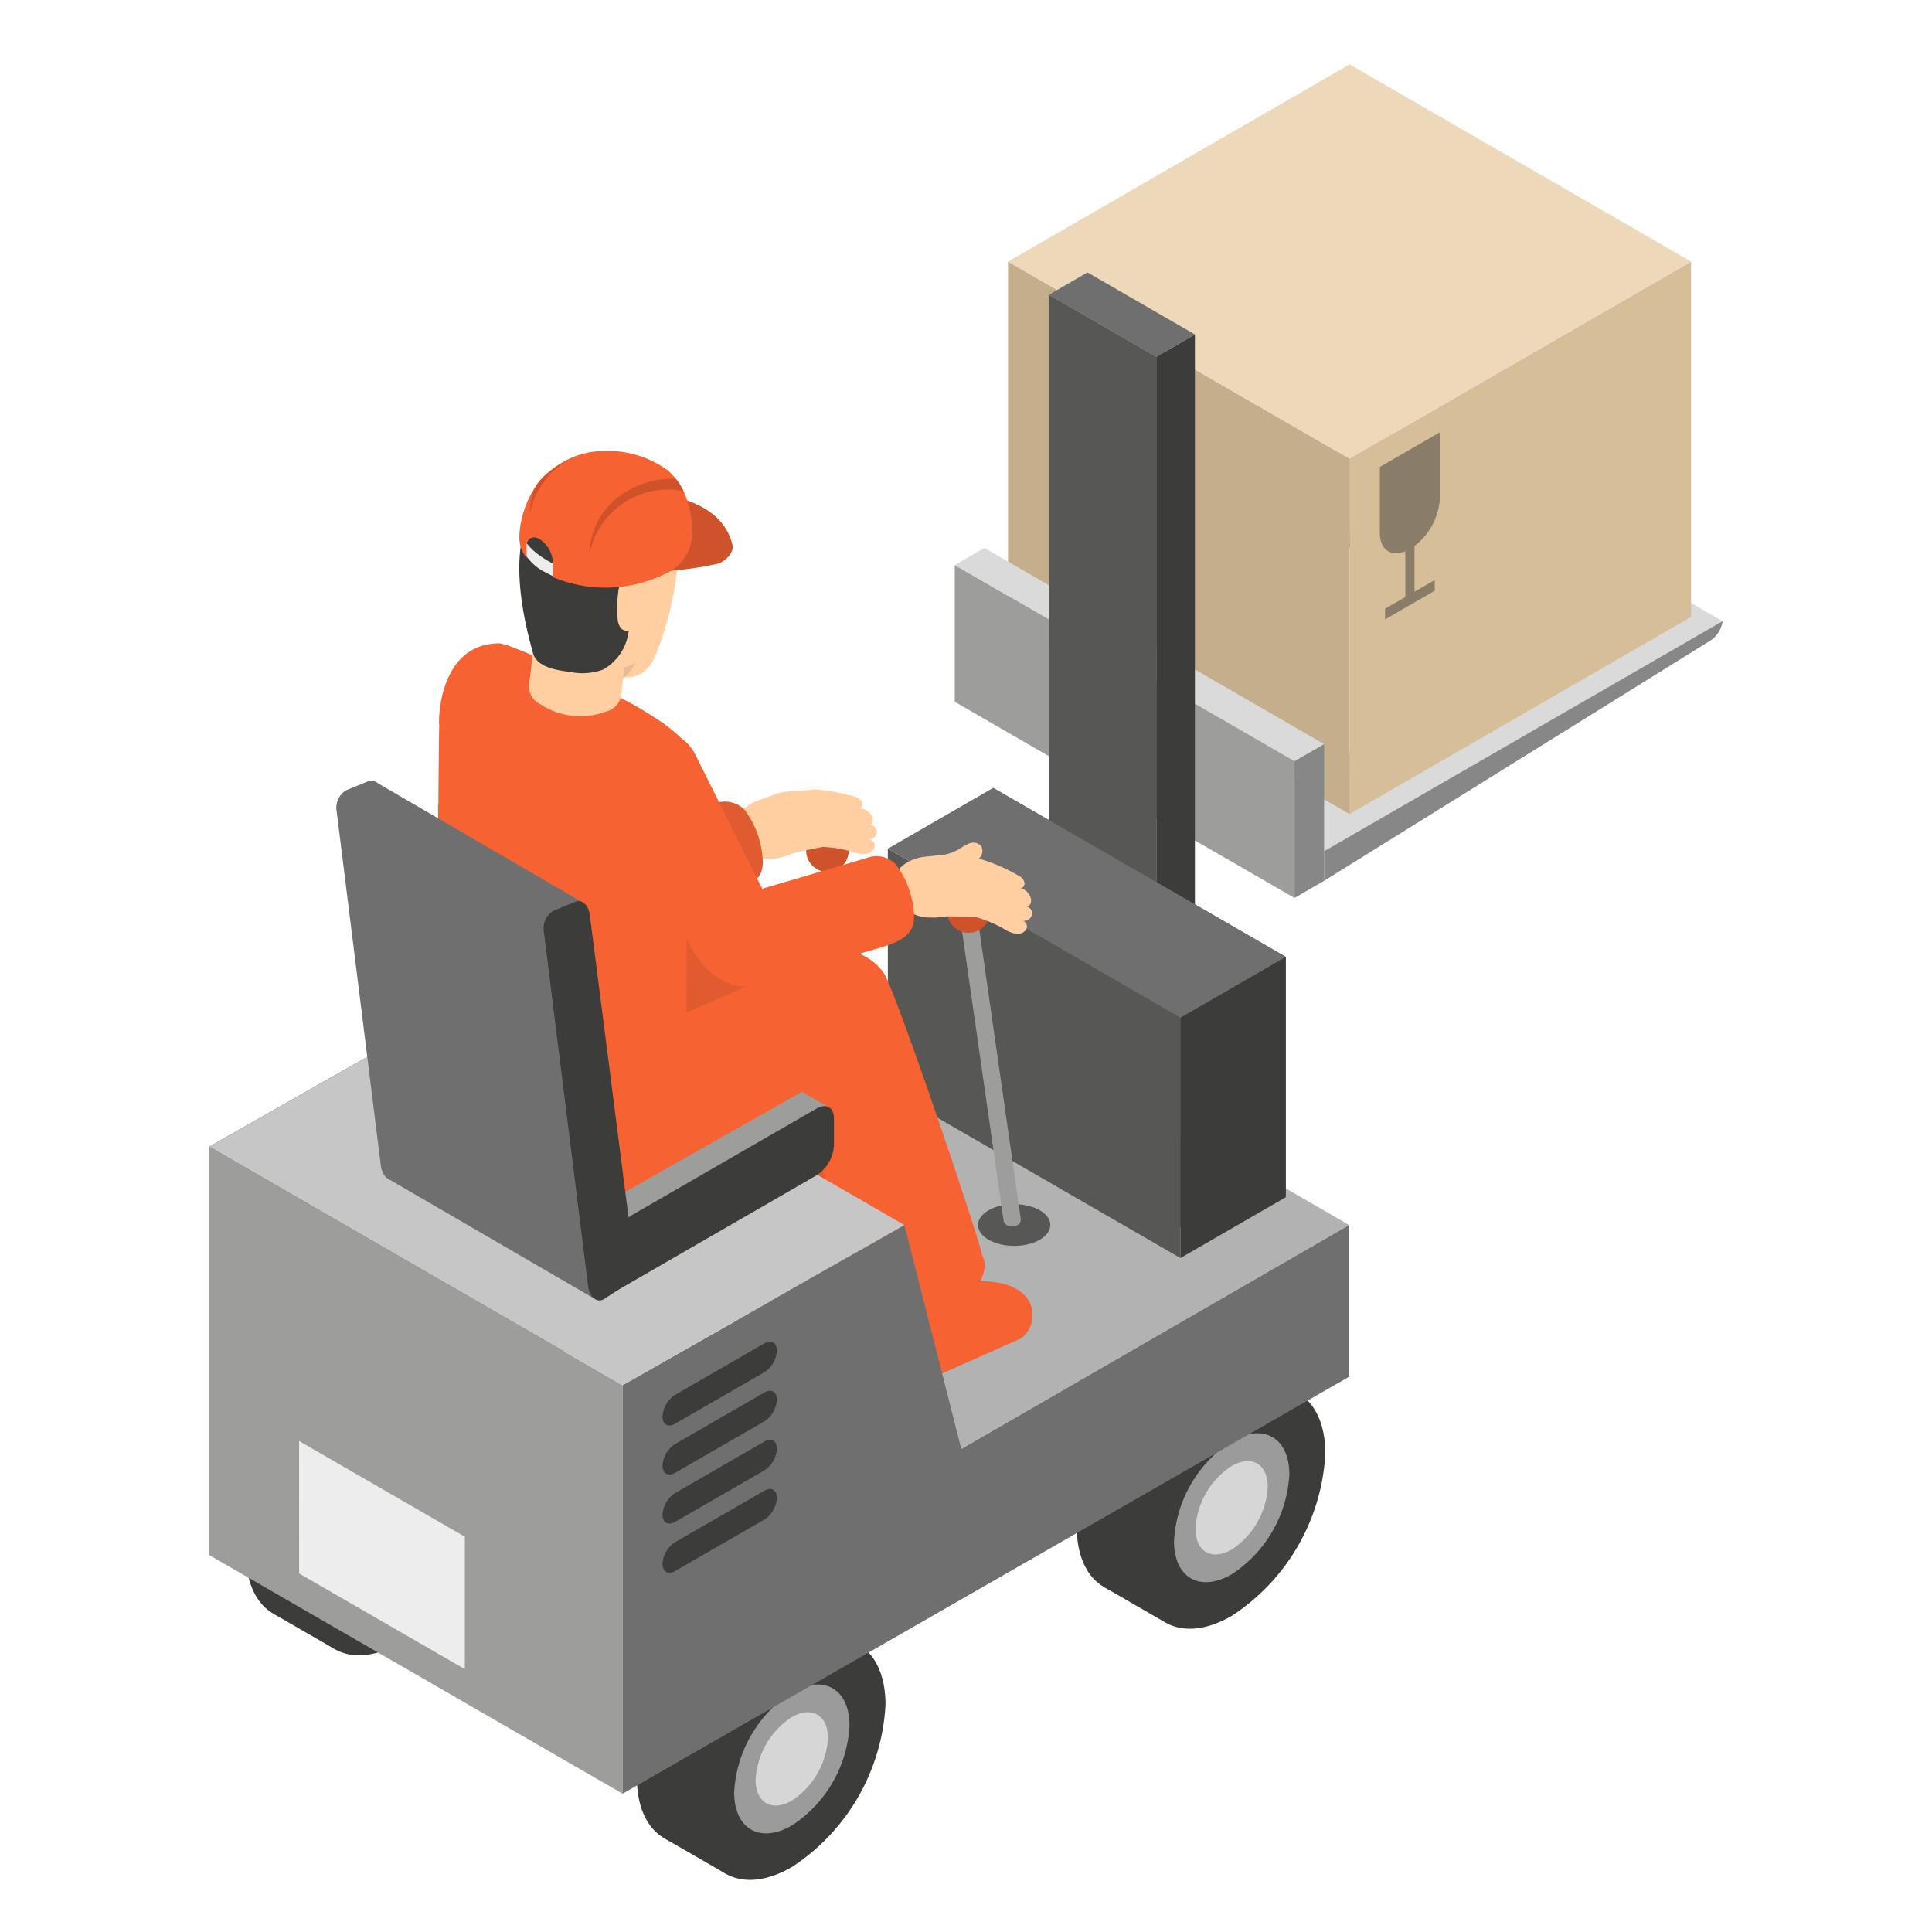 <?xml version="1.0" encoding="UTF-8"?> <svg xmlns="http://www.w3.org/2000/svg" xmlns:xlink="http://www.w3.org/1999/xlink" width="120" height="120" viewBox="0 0 120 120"><defs><filter id="Path_241586" x="11.051" y="2" width="98.99" height="117.762" filterUnits="userSpaceOnUse"><feOffset dx="1" dy="1"></feOffset><feGaussianBlur result="blur"></feGaussianBlur><feFlood flood-opacity="0.161"></feFlood><feComposite operator="in" in2="blur"></feComposite><feComposite in="SourceGraphic"></feComposite></filter></defs><g id="guide-icon-5" transform="translate(-2636 9677)"><g id="Group_86349" data-name="Group 86349" transform="translate(1795 -13156)"><g id="Group_85903" data-name="Group 85903" transform="translate(854.051 3483)"><g transform="matrix(1, 0, 0, 1, -13.05, -4)" filter="url(#Path_241586)"><g id="Path_241586-2" data-name="Path 241586" transform="translate(-62.29 -494.98)" fill="#fff" stroke-linejoin="round"><path d="M 108.923 612.742 C 108.184 612.742 107.506 612.567 106.907 612.221 L 103.102 610.023 C 102.194 609.5 101.543 608.603 101.201 607.432 L 101.008 607.543 L 100.509 607.255 L 85.631 598.665 C 85.276 598.737 84.928 598.773 84.594 598.773 C 84.434 598.773 84.278 598.765 84.125 598.749 L 84.125 599.136 L 82.625 598.272 L 78.82 596.074 C 77.972 595.582 77.34 594.756 76.977 593.669 L 74.839 592.435 L 74.339 592.146 L 74.339 591.569 L 74.339 566.2 L 74.339 565.619 L 74.845 565.331 L 84.077 560.083 L 82.261 545.531 C 82.13 544.48 82.629 543.476 83.448 543.143 L 84.595 542.674 L 84.499 541.706 L 86.191 542.692 L 88.574 544.079 C 88.599 541.385 88.614 540.43 88.626 540.076 C 88.612 539.952 88.612 539.809 88.617 539.63 C 88.623 539.43 88.642 539.11 88.698 538.717 C 88.793 538.051 89.014 537.07 89.523 536.179 C 90.36 534.715 91.692 533.942 93.376 533.942 C 93.549 533.942 93.729 533.979 94.054 534.084 C 93.657 532.254 93.519 530.63 93.643 529.238 L 93.55 529.238 L 93.596 528.194 C 93.651 526.959 94.097 525.621 94.789 524.615 L 94.841 524.539 L 94.846 524.534 C 95.089 524.187 95.373 523.877 95.691 523.611 L 95.695 523.608 L 95.699 523.605 C 96.194 523.201 96.694 522.879 97.227 522.622 C 97.327 522.568 97.434 522.511 97.547 522.458 L 97.562 522.451 L 97.578 522.444 C 97.6 522.435 97.627 522.423 97.66 522.411 C 98.288 522.156 98.954 522.021 99.695 521.997 L 99.699 521.997 L 99.702 521.997 C 99.767 521.995 99.833 521.995 99.899 521.995 C 101.33 521.995 103.289 522.38 104.496 523.461 C 104.694 523.638 104.886 523.839 105.082 524.075 L 105.093 524.088 L 105.103 524.102 C 105.339 524.407 105.537 524.722 105.69 525.039 C 105.734 525.127 105.769 525.215 105.797 525.299 C 107.83 526.159 108.557 527.537 108.804 528.579 C 109.044 529.609 108.289 530.475 107.433 530.878 C 107.276 530.953 106.966 531.1 105.267 531.297 C 105.023 533.014 104.621 534.525 104.047 535.897 C 104.031 535.935 104.015 535.972 103.999 536.009 L 103.999 536.016 L 103.904 536.22 C 103.693 536.667 103.335 537.307 102.65 537.697 C 102.508 537.777 102.356 537.844 102.195 537.898 C 103.024 538.368 103.718 538.804 104.262 539.198 C 104.73 539.537 105.106 539.863 105.384 540.17 C 105.852 540.539 106.192 540.944 106.422 541.408 L 107.594 543.758 L 107.617 543.804 C 107.932 543.827 108.232 543.903 108.511 544.03 C 108.651 543.949 108.8 543.874 108.957 543.805 L 108.998 543.787 L 109.04 543.772 C 109.043 543.771 109.318 543.678 109.946 543.45 C 110.167 543.369 110.419 543.277 110.696 543.215 C 111.053 543.137 112.505 543.046 112.942 543.02 C 112.992 543.017 113.047 543.015 113.102 543.015 C 113.645 543.015 114.288 543.17 115.455 543.452 L 115.715 543.514 C 116.192 543.626 116.594 543.952 116.792 544.387 C 116.822 544.454 116.846 544.522 116.864 544.591 C 117.13 544.798 117.342 545.076 117.461 545.397 L 117.463 545.402 L 117.465 545.408 C 117.516 545.549 117.544 545.697 117.551 545.845 C 117.66 546.005 117.736 546.184 117.774 546.371 L 123.525 543.051 L 124.025 542.762 L 124.525 543.051 L 126.483 544.182 L 126.483 542.518 L 121.142 539.435 L 120.641 539.146 L 120.641 538.569 L 120.641 530.073 L 120.641 529.496 L 121.142 529.207 L 122.981 528.147 L 123.481 527.859 L 123.95 528.13 L 123.95 511.227 L 123.95 510.65 L 124.45 510.361 L 145.664 498.114 L 146.164 497.825 L 146.664 498.114 L 167.875 510.361 L 168.375 510.65 L 168.375 511.227 L 168.375 531.857 L 169.828 532.696 L 170.328 532.984 L 170.328 533.562 C 170.328 534.323 169.798 535.184 169.039 535.656 L 145.11 550.538 L 145.096 550.546 L 145.082 550.554 L 143.243 551.616 L 142.743 551.905 L 142.243 551.617 L 137.561 548.914 L 137.561 550.577 L 142.699 553.544 L 143.198 553.833 L 143.198 554.41 L 143.198 568.216 L 146.637 570.203 L 147.137 570.492 L 147.137 571.069 L 147.137 580.49 L 147.137 581.069 L 146.635 581.357 L 144.995 582.299 C 145.431 583.118 145.657 584.122 145.657 585.265 C 145.659 587.231 145.008 589.445 143.824 591.498 C 142.64 593.552 141.049 595.226 139.345 596.21 C 138.279 596.829 137.235 597.143 136.244 597.143 C 136.068 597.143 135.895 597.133 135.726 597.113 L 135.726 597.487 L 134.226 596.622 L 130.42 594.425 L 127.188 592.559 L 128.785 592.559 C 128.672 592.311 128.576 592.046 128.498 591.766 L 117.712 597.957 C 118.123 598.764 118.338 599.748 118.34 600.862 C 118.341 602.83 117.69 605.044 116.506 607.097 C 115.322 609.151 113.731 610.825 112.027 611.809 C 110.96 612.428 109.915 612.742 108.923 612.742 Z" stroke="none"></path><path d="M 108.923 611.742 C 109.707 611.742 110.591 611.485 111.527 610.943 C 114.742 609.086 117.342 604.572 117.34 600.864 C 117.338 599.428 116.94 598.336 116.275 597.628 L 129.252 590.18 C 129.342 591.818 129.947 592.996 130.922 593.559 L 130.92 593.559 L 134.726 595.756 L 134.726 595.754 C 135.78 596.364 137.238 596.276 138.845 595.345 C 142.06 593.487 144.661 588.973 144.657 585.265 C 144.657 583.793 144.235 582.688 143.538 581.982 L 146.137 580.49 L 146.137 571.069 L 142.198 568.794 L 142.198 554.41 L 136.561 551.154 L 136.561 547.183 L 142.743 550.75 L 142.743 548.628 L 142.743 550.75 L 144.582 549.688 L 168.511 534.807 C 168.97 534.522 169.328 533.974 169.328 533.562 L 167.375 532.434 L 167.375 511.227 L 146.164 498.98 L 124.95 511.227 L 124.95 529.861 L 123.48 529.013 L 121.641 530.073 L 121.641 538.569 L 127.483 541.941 L 127.483 545.915 L 124.025 543.917 L 117.484 547.692 L 117.484 548.329 C 117.115 548.155 116.673 548.104 116.123 548.286 L 114.689 548.708 C 114.903 548.477 115.022 548.182 115.032 547.853 C 115.193 547.892 115.352 547.933 115.541 547.968 C 115.756 548.006 115.976 548.043 116.188 547.998 C 116.402 547.953 116.608 547.809 116.661 547.599 C 116.715 547.388 116.559 547.134 116.344 547.134 C 116.342 547.134 116.34 547.134 116.339 547.134 C 116.579 547.103 116.793 546.895 116.801 546.655 C 116.807 546.421 116.591 546.202 116.364 546.221 C 116.355 546.223 116.346 546.224 116.337 546.224 C 116.346 546.223 116.355 546.222 116.364 546.221 C 116.539 546.186 116.588 545.924 116.524 545.745 C 116.401 545.415 116.054 545.181 115.702 545.194 C 115.697 545.195 115.693 545.195 115.688 545.195 C 115.693 545.195 115.697 545.194 115.702 545.194 C 115.866 545.181 115.951 544.956 115.882 544.801 C 115.811 544.644 115.652 544.526 115.484 544.487 C 114.145 544.165 113.46 543.99 113.001 544.018 C 112.726 544.035 111.181 544.133 110.911 544.192 C 110.699 544.239 110.494 544.314 110.288 544.39 C 109.637 544.626 109.36 544.72 109.36 544.72 C 109.017 544.871 108.746 545.046 108.536 545.24 C 108.163 544.887 107.662 544.712 107.015 544.838 L 105.527 541.853 C 105.329 541.456 105.03 541.154 104.697 540.903 C 104.465 540.632 104.12 540.33 103.676 540.008 C 103.042 539.55 102.222 539.052 101.321 538.555 C 101.174 538.471 101.015 538.39 100.864 538.308 L 100.909 538.312 L 101.05 537.07 L 101.08 537.044 C 101.162 537.044 101.242 537.062 101.321 537.056 C 101.611 537.032 101.902 536.97 102.155 536.828 C 102.548 536.604 102.803 536.21 102.999 535.794 L 102.999 535.792 C 103.044 535.698 103.085 535.607 103.123 535.513 C 103.806 533.884 104.179 532.147 104.373 530.387 C 105.25 530.3 106.663 530.137 107.007 529.973 C 107.462 529.759 107.945 529.299 107.831 528.809 C 107.427 527.107 105.937 526.387 104.977 526.055 C 104.911 525.865 104.877 525.647 104.793 525.48 C 104.659 525.203 104.491 524.946 104.312 524.713 C 104.163 524.534 104.002 524.361 103.829 524.206 C 102.832 523.313 101.064 522.964 99.727 522.997 C 99.091 523.017 98.538 523.131 98.016 523.345 C 97.998 523.351 97.986 523.358 97.971 523.364 C 97.876 523.409 97.78 523.459 97.682 523.513 C 97.221 523.733 96.779 524.014 96.332 524.379 C 96.061 524.605 95.825 524.868 95.619 525.176 L 95.613 525.182 C 95.001 526.071 94.64 527.227 94.595 528.238 L 94.603 528.238 C 94.583 528.467 94.611 528.699 94.683 528.929 C 94.469 530.522 94.636 532.65 95.435 535.486 L 95.411 535.692 C 94.715 535.399 94.141 535.17 93.778 535.046 C 93.572 534.979 93.433 534.942 93.376 534.942 C 89.37 534.942 89.588 540.328 89.631 539.982 C 89.604 540.304 89.568 544.797 89.566 544.954 L 89.551 544.958 L 89.553 545.807 L 85.688 543.556 L 85.69 543.576 C 85.541 543.478 85.374 543.435 85.201 543.507 L 83.824 544.069 C 83.433 544.229 83.18 544.82 83.254 545.407 L 85.152 560.622 L 75.339 566.2 L 75.339 591.569 L 77.822 593.002 C 78.085 594.026 78.599 594.79 79.321 595.208 L 83.125 597.406 L 83.125 597.404 C 83.847 597.822 84.766 597.883 85.786 597.599 L 101.009 606.389 L 101.009 581.02 L 101.009 606.389 L 101.941 605.852 C 102.045 607.451 102.644 608.605 103.602 609.157 L 107.407 611.355 C 107.848 611.609 108.359 611.742 108.923 611.742 M 117.484 553.676 L 117.484 555.921 C 117.389 555.703 117.305 555.529 117.252 555.448 C 116.877 554.873 116.328 554.457 115.711 554.223 L 115.845 554.184 L 117.052 553.827 C 117.213 553.78 117.342 553.727 117.484 553.676 M 109.702 548.298 C 109.982 548.347 110.275 548.357 110.585 548.292 C 111.215 548.161 110.981 548.202 111.588 547.986 C 111.684 547.953 112.055 547.872 112.438 547.79 C 112.438 547.864 112.416 547.933 112.426 548.008 C 112.502 548.528 112.873 548.924 113.342 549.073 L 113.346 549.101 L 109.678 550.182 L 109.356 549.535 C 109.513 549.352 109.635 549.154 109.684 548.914 C 109.694 548.85 109.702 548.789 109.707 548.722 C 109.721 548.608 109.719 548.49 109.709 548.359 L 109.702 548.298 M 142.743 543.568 L 142.743 543.65 L 142.743 543.568 M 146.164 528.976 L 146.164 541.676 L 146.164 528.976 M 108.923 613.742 C 108.923 613.742 108.923 613.742 108.923 613.742 C 108.007 613.742 107.161 613.522 106.408 613.088 L 102.602 610.889 C 101.628 610.328 100.895 609.441 100.444 608.307 C 100.294 608.263 100.147 608.201 100.008 608.12 C 100.008 608.12 100.007 608.12 100.007 608.119 L 85.444 599.712 C 85.156 599.753 84.872 599.773 84.594 599.773 C 83.727 599.773 82.93 599.577 82.222 599.19 C 82.189 599.174 82.157 599.156 82.125 599.138 L 78.32 596.94 C 77.356 596.381 76.621 595.497 76.163 594.354 L 74.339 593.301 C 73.72 592.944 73.339 592.283 73.339 591.569 L 73.339 566.2 C 73.339 565.481 73.725 564.817 74.351 564.462 L 83.002 559.544 L 81.269 545.655 C 81.189 545.016 81.278 544.372 81.525 543.792 C 81.841 543.053 82.39 542.493 83.072 542.217 L 84.444 541.656 C 84.742 541.533 85.056 541.471 85.376 541.471 C 85.697 541.471 86.017 541.535 86.32 541.658 C 86.449 541.701 86.574 541.758 86.694 541.827 L 87.591 542.35 C 87.606 540.962 87.617 540.366 87.625 540.087 C 87.597 539.736 87.611 539.255 87.708 538.576 C 87.816 537.824 88.067 536.711 88.655 535.683 C 89.573 534.077 91.041 533.127 92.827 532.966 C 92.599 531.524 92.542 530.213 92.656 529.046 C 92.613 528.807 92.594 528.568 92.597 528.329 C 92.595 528.27 92.594 528.21 92.597 528.15 C 92.661 526.714 93.159 525.22 93.965 524.049 C 93.978 524.029 93.992 524.01 94.006 523.991 C 94.304 523.559 94.655 523.174 95.05 522.844 C 95.056 522.839 95.061 522.835 95.067 522.83 C 95.616 522.381 96.174 522.021 96.771 521.731 C 96.879 521.673 96.996 521.612 97.123 521.553 C 97.14 521.545 97.157 521.537 97.174 521.53 C 97.205 521.516 97.245 521.498 97.295 521.48 C 98.031 521.183 98.806 521.025 99.663 520.998 C 99.668 520.998 99.673 520.997 99.678 520.997 C 99.751 520.996 99.825 520.995 99.9 520.995 C 100.684 520.995 103.38 521.119 105.163 522.716 C 105.398 522.926 105.624 523.162 105.851 523.437 C 105.866 523.454 105.881 523.473 105.895 523.491 C 106.159 523.833 106.384 524.188 106.563 524.548 C 108.694 525.575 109.491 527.144 109.777 528.348 C 109.777 528.35 109.778 528.353 109.779 528.355 C 109.972 529.186 109.764 530.036 109.191 530.748 C 108.85 531.171 108.378 531.539 107.859 531.783 C 107.649 531.883 107.355 532.022 106.137 532.194 C 105.877 533.689 105.491 535.036 104.97 536.281 C 104.926 536.387 104.88 536.491 104.831 536.595 C 104.824 536.612 104.816 536.629 104.809 536.646 C 104.588 537.115 104.333 537.511 104.039 537.839 C 104.335 538.029 104.605 538.212 104.848 538.388 C 105.35 538.751 105.751 539.096 106.069 539.437 C 106.621 539.886 107.031 540.386 107.318 540.962 L 108.283 542.897 C 108.336 542.91 108.39 542.924 108.443 542.94 C 108.479 542.923 108.516 542.906 108.553 542.89 C 108.608 542.866 108.664 542.844 108.72 542.825 C 108.722 542.824 108.992 542.733 109.604 542.51 C 109.841 542.423 110.138 542.315 110.48 542.239 C 110.787 542.171 111.595 542.099 112.882 542.022 C 112.951 542.018 113.026 542.015 113.102 542.015 C 113.764 542.015 114.448 542.18 115.689 542.48 L 115.946 542.542 C 116.722 542.725 117.378 543.259 117.703 543.974 C 117.704 543.977 117.705 543.98 117.707 543.983 C 117.71 543.989 117.713 543.996 117.716 544.003 C 117.974 544.254 118.186 544.554 118.335 544.892 L 123.025 542.185 C 123.189 542.09 123.363 542.02 123.542 541.976 L 120.642 540.301 C 120.023 539.944 119.641 539.283 119.641 538.569 L 119.641 530.073 C 119.641 529.358 120.023 528.698 120.643 528.341 L 122.482 527.281 C 122.631 527.194 122.788 527.129 122.95 527.085 L 122.95 511.227 C 122.95 510.512 123.332 509.852 123.95 509.495 L 145.164 497.248 C 145.783 496.891 146.545 496.891 147.164 497.248 L 168.375 509.495 C 168.994 509.852 169.375 510.512 169.375 511.227 L 169.375 531.279 L 170.328 531.83 C 170.947 532.187 171.328 532.847 171.328 533.562 C 171.328 534.667 170.62 535.851 169.567 536.506 L 145.638 551.387 C 145.619 551.398 145.601 551.409 145.582 551.42 L 143.743 552.482 C 143.578 552.578 143.402 552.648 143.222 552.692 C 143.827 553.053 144.198 553.705 144.198 554.41 L 144.198 567.639 L 147.138 569.337 C 147.756 569.694 148.137 570.355 148.137 571.069 L 148.137 580.49 C 148.137 581.207 147.754 581.868 147.133 582.225 L 146.264 582.724 C 146.501 583.417 146.657 584.256 146.657 585.265 C 146.662 589.678 143.67 594.867 139.845 597.076 C 138.626 597.783 137.414 598.143 136.244 598.143 C 135.365 598.143 134.55 597.94 133.82 597.539 C 133.788 597.523 133.757 597.506 133.726 597.488 L 129.92 595.291 C 129.895 595.276 129.871 595.262 129.847 595.246 C 129.055 594.77 128.428 594.078 127.988 593.212 L 118.969 598.388 C 119.213 599.132 119.338 599.962 119.34 600.861 C 119.342 605.278 116.35 610.467 112.528 612.675 C 111.306 613.382 110.093 613.742 108.923 613.742 L 108.923 613.742 Z" stroke="none" fill="#fff"></path></g></g></g><g id="Group_85764" data-name="Group 85764" transform="translate(854 3483)"><g id="Group_85764-2" data-name="Group 85764" transform="translate(37.074 47.519)"><path id="Path_241101" data-name="Path 241101" d="M82.109,416.615c.1.536,1.166.463,1.064-.153L80.5,397.785l-1.062.153Z" transform="translate(-78.612 -396.094)" fill="#9d9d9c"></path><path id="Path_241102" data-name="Path 241102" d="M80.395,398.465a1.321,1.321,0,1,0,1.121-1.5A1.324,1.324,0,0,0,80.395,398.465Z" transform="translate(-80.381 -396.956)" fill="#cf522a"></path></g><g id="Group_85766" data-name="Group 85766" transform="translate(2.278 81.589)"><path id="Path_241103" data-name="Path 241103" d="M104.673,417.815a12.86,12.86,0,0,1-5.813,10.08c-3.213,1.859-5.821.359-5.823-3.35a12.859,12.859,0,0,1,5.813-10.082C102.064,412.606,104.671,414.106,104.673,417.815Z" transform="translate(-93.038 -413.666)" fill="#3c3c3b"></path><rect id="Rectangle_29003" data-name="Rectangle 29003" width="4.394" height="16.457" transform="matrix(-0.866, -0.5, 0.5, -0.866, 5.508, 16.837)" fill="#3c3c3b"></rect><g id="Group_85765" data-name="Group 85765" transform="translate(3.804 2.198)"><path id="Path_241104" data-name="Path 241104" d="M99.626,418.727c0-2.365-1.662-3.325-3.711-2.141a8.194,8.194,0,0,0-3.711,6.426c0,2.367,1.66,3.325,3.711,2.141A8.194,8.194,0,0,0,99.626,418.727Z" transform="translate(-90.097 -413.358)" fill="#9b9b9b"></path><path id="Path_241105" data-name="Path 241105" d="M96.995,428.972c-3.213,1.859-5.821.359-5.823-3.35a12.866,12.866,0,0,1,5.813-10.082c3.213-1.857,5.823-.357,5.823,3.352A12.852,12.852,0,0,1,96.995,428.972Zm-.008-10.848a7.916,7.916,0,0,0-3.578,6.2c0,2.283,1.607,3.207,3.584,2.063a7.914,7.914,0,0,0,3.58-6.206C100.571,417.9,98.964,416.98,96.987,418.124Z" transform="translate(-91.172 -414.744)" fill="#3c3c3b"></path><path id="Path_241106" data-name="Path 241106" d="M97.413,418.609c0-1.431-1.005-2.01-2.245-1.295a4.962,4.962,0,0,0-2.245,3.888c0,1.431,1.005,2.012,2.245,1.3A4.963,4.963,0,0,0,97.413,418.609Z" transform="translate(-89.35 -412.393)" fill="#d6d6d6"></path></g></g><path id="Path_241107" data-name="Path 241107" d="M81.853,396.112a4.721,4.721,0,0,1,.624-.2c.269-.059,1.812-.157,2.09-.173a10.912,10.912,0,0,1,2.483.469.591.591,0,0,1,.4.314c.071.157-.022.391-.2.394a.863.863,0,0,1,.836.55c.069.188.012.467-.188.479a.428.428,0,0,1,.467.43.531.531,0,0,1-.463.479.373.373,0,0,1,.322.465.6.6,0,0,1-.473.4,1.7,1.7,0,0,1-.648-.031,7.762,7.762,0,0,0-2.1-.383c-.216.045-1.647.328-1.855.4a4.143,4.143,0,0,1-1,.306c-2.239.463-3.949-2.373-1.227-3.572C80.924,396.442,81.2,396.348,81.853,396.112Z" transform="translate(-46.904 -350.701)" fill="#ffcea1"></path><path id="Path_241108" data-name="Path 241108" d="M83.328,401.436c.432,1.474,2.373,3.119,3.849,2.687l.163-.049,1.537-.451.928-.271,4.19-1.225,1.209-.355c1.209-.355,1.878-.777,2.031-1.525a1.944,1.944,0,0,0,.022-.194,1.641,1.641,0,0,0,0-.361,5.633,5.633,0,0,0-1.132-3.091,1.7,1.7,0,0,0-1.851-.371l-6.385,1.878-2.039.6-.245.071a2.859,2.859,0,0,1-1.162.02c-.7-.088-1.307-.212-1.429.43a7.079,7.079,0,0,0,.214,1.8C83.264,401.2,83.3,401.338,83.328,401.436Z" transform="translate(-62.888 -350.313)" fill="#e05b2f"></path><path id="Path_241109" data-name="Path 241109" d="M95.233,401.739l3.531,13.908,24.093-13.91v9.423l-45.13,25.9V411.689Z" transform="translate(-77.726 -344.469)" fill="#3c3c3b"></path><path id="Path_241110" data-name="Path 241110" d="M87.272,406.619v25.369l25.669,14.82V421.439Z" transform="translate(-87.271 -339.398)" fill="#9d9d9c"></path><path id="Path_241111" data-name="Path 241111" d="M65.136,415.647l24.093-13.91,25.669,14.82-24.093,13.91Z" transform="translate(-44.099 -344.469)" fill="#b2b2b2"></path><g id="Group_85767" data-name="Group 85767" transform="translate(64.687 31.95)"><path id="Path_241112" data-name="Path 241112" d="M55.995,405.448l23.929-14.881a1.718,1.718,0,0,0,.82-1.248L55.995,403.607Z" transform="translate(-55.995 -389.319)" fill="#c6c6c6"></path><path id="Path_241113" data-name="Path 241113" d="M78.508,389.319,53.761,405.448l4.555,2.63,24.747-16.128Z" transform="translate(-53.76 -389.318)" fill="#dadada"></path><path id="Path_241114" data-name="Path 241114" d="M53.761,406.737l23.927-14.883a1.707,1.707,0,0,0,.82-1.244L53.761,404.9Z" transform="translate(-49.204 -387.978)" fill="#878787"></path></g><g id="Group_85768" data-name="Group 85768" transform="translate(48.046 22.572)"><path id="Path_241115" data-name="Path 241115" d="M64.158,400.848l23.927-14.883a1.714,1.714,0,0,0,.82-1.246L64.158,399.007Z" transform="translate(-64.157 -384.719)" fill="#c6c6c6"></path><path id="Path_241116" data-name="Path 241116" d="M86.671,384.719,61.924,400.848l4.555,2.63,24.747-16.128Z" transform="translate(-61.924 -384.719)" fill="#c6c6c6"></path><path id="Path_241117" data-name="Path 241117" d="M61.924,402.138l23.929-14.883a1.711,1.711,0,0,0,.818-1.246L61.924,400.3Z" transform="translate(-57.369 -383.379)" fill="#878787"></path></g><g id="Group_85772" data-name="Group 85772" transform="translate(49.611 0)"><g id="Group_85769" data-name="Group 85769" transform="translate(21.213 12.247)"><path id="Path_241118" data-name="Path 241118" d="M54.719,413.97l21.213-12.247V379.655L54.719,391.9Z" transform="translate(-54.719 -379.655)" fill="#d6be98"></path><path id="Path_241119" data-name="Path 241119" d="M62.37,391.092V387.01l3.733-2.155v4.082a4.093,4.093,0,0,1-1.58,2.983v2.838l1.256-.726v.665l-3.085,1.78v-.663l1.256-.724v-2.84C63.063,392.606,62.37,392.16,62.37,391.092Z" transform="translate(-60.489 -374.253)" fill="#3c3c3b" opacity="0.5"></path></g><g id="Group_85770" data-name="Group 85770" transform="translate(0 12.247)"><path id="Path_241120" data-name="Path 241120" d="M65.124,401.723,86.337,413.97V391.9L65.124,379.655Z" transform="translate(-65.124 -379.655)" fill="#c4ae8b"></path></g><g id="Group_85771" data-name="Group 85771" transform="translate(0)"><path id="Path_241121" data-name="Path 241121" d="M75.932,373.648l21.213,12.247L75.932,398.142,54.719,385.895Z" transform="translate(-54.719 -373.648)" fill="#edd9b9"></path></g></g><g id="Group_85774" data-name="Group 85774" transform="translate(46.302 30.033)"><path id="Path_241122" data-name="Path 241122" d="M65.9,403.91l1.839-1.062v-8.494L65.9,395.416Z" transform="translate(-44.798 -382.171)" fill="#878787"></path><g id="Group_85773" data-name="Group 85773" transform="translate(0)"><path id="Path_241123" data-name="Path 241123" d="M66.8,397.394l21.1,12.183v-8.494L66.8,388.9Z" transform="translate(-66.801 -387.837)" fill="#9d9d9c"></path><path id="Path_241124" data-name="Path 241124" d="M67.738,388.379l21.1,12.182L87,401.623,65.9,389.44Z" transform="translate(-65.899 -388.379)" fill="#dadada"></path></g></g><g id="Group_85775" data-name="Group 85775" transform="translate(52.144 12.922)"><path id="Path_241125" data-name="Path 241125" d="M69.833,383.263l2.4-1.387v54.934l-2.4,1.387Z" transform="translate(-63.158 -378.022)" fill="#3c3c3b"></path><path id="Path_241126" data-name="Path 241126" d="M71.012,435.6l6.676,3.854V384.52l-6.675-3.854Z" transform="translate(-71.012 -379.279)" fill="#575756"></path><path id="Path_241127" data-name="Path 241127" d="M72.235,379.986l6.676,3.854-2.4,1.387-6.675-3.854Z" transform="translate(-69.833 -379.986)" fill="#706f6f"></path></g><g id="Group_85776" data-name="Group 85776" transform="translate(42.145 44.937)"><path id="Path_241128" data-name="Path 241128" d="M67.068,410.622l18.175,10.493V406.182L67.068,395.689Z" transform="translate(-60.528 -395.689)" fill="#575756"></path><path id="Path_241129" data-name="Path 241129" d="M67.068,404.612l6.541-3.776v14.933l-6.541,3.776Z" transform="translate(-48.893 -390.343)" fill="#3c3c3b"></path><path id="Path_241130" data-name="Path 241130" d="M70.276,412.474l18.175,10.493V408.034L70.276,397.541Z" transform="translate(-70.276 -393.765)" fill="#575756"></path><path id="Path_241131" data-name="Path 241131" d="M73.608,395.689l18.175,10.493-6.54,3.776L67.068,399.465Z" transform="translate(-67.068 -395.689)" fill="#706f6f"></path></g><g id="Group_85777" data-name="Group 85777" transform="translate(27.729 50.679)"><path id="Path_241132" data-name="Path 241132" d="M79.06,407.9l4.4,1.511c2.769-.43,4.493.612,4.33,2.151l0,0a1.776,1.776,0,0,1-.76,1.311L82,415.106a3.357,3.357,0,0,1-3.026-.318,1.763,1.763,0,0,1-.479-1.466h-.006Z" transform="translate(-71.925 -388.749)" fill="#3c3c3b"></path><path id="Path_241133" data-name="Path 241133" d="M85.081,407.4c1.658.126,2.241,1.34,1.3,2.714a5.759,5.759,0,0,1-4.7,2.255c-1.658-.126-2.241-1.341-1.3-2.714A5.76,5.76,0,0,1,85.081,407.4Z" transform="translate(-73.93 -389.276)" fill="#005d75"></path><path id="Path_241134" data-name="Path 241134" d="M86.089,420.632c-2.21-5.013-6.161-16.59-6.1-17.289a6.567,6.567,0,0,1,.705-2.626,4.419,4.419,0,0,1,2.493-2.131,3.283,3.283,0,0,1,3.462,1.366c.742,1.134,6,16.691,6.082,17.489s.084.756-.53,1.272Z" transform="translate(-79.992 -398.505)" fill="#e05b2f"></path></g><g id="Group_85778" data-name="Group 85778" transform="translate(35.252 55.021)"><path id="Path_241135" data-name="Path 241135" d="M75.364,410.027l4.4,1.509c2.769-.428,4.491.612,4.33,2.153h0a1.681,1.681,0,0,1-.7,1.3l-5.026,2.237a3.363,3.363,0,0,1-3.026-.318,1.8,1.8,0,0,1-.536-1.456l-.006,0Z" transform="translate(-68.232 -390.878)" fill="#f66232"></path><path id="Path_241136" data-name="Path 241136" d="M81.391,409.529c1.658.126,2.241,1.342,1.3,2.714a5.762,5.762,0,0,1-4.7,2.257c-1.658-.126-2.241-1.342-1.3-2.714A5.762,5.762,0,0,1,81.391,409.529Z" transform="translate(-70.24 -391.406)" fill="#f66232"></path><path id="Path_241137" data-name="Path 241137" d="M82.4,422.76c-2.21-5.011-6.163-16.587-6.1-17.287a6.541,6.541,0,0,1,.7-2.628,4.43,4.43,0,0,1,2.5-2.13,3.288,3.288,0,0,1,3.462,1.368c.742,1.134,6,16.689,6.082,17.487s.084.758-.53,1.272Z" transform="translate(-76.302 -400.635)" fill="#f66232"></path></g><g id="Group_85780" data-name="Group 85780" transform="translate(53.879 79.939)"><path id="Path_241138" data-name="Path 241138" d="M79.363,417.006a12.86,12.86,0,0,1-5.813,10.08c-3.213,1.859-5.823.359-5.823-3.35a12.859,12.859,0,0,1,5.813-10.082C76.754,411.8,79.361,413.3,79.363,417.006Z" transform="translate(-67.728 -412.857)" fill="#3c3c3b"></path><rect id="Rectangle_29004" data-name="Rectangle 29004" width="4.394" height="16.457" transform="matrix(-0.866, -0.5, 0.5, -0.866, 5.508, 16.837)" fill="#3c3c3b"></rect><g id="Group_85779" data-name="Group 85779" transform="translate(3.804 2.198)"><path id="Path_241139" data-name="Path 241139" d="M74.316,417.918c0-2.365-1.662-3.325-3.711-2.141A8.2,8.2,0,0,0,66.9,422.2c0,2.367,1.66,3.325,3.711,2.141A8.2,8.2,0,0,0,74.316,417.918Z" transform="translate(-64.787 -412.549)" fill="#9b9b9b"></path><path id="Path_241140" data-name="Path 241140" d="M71.685,428.163c-3.213,1.859-5.821.359-5.823-3.35a12.867,12.867,0,0,1,5.813-10.082c3.213-1.857,5.821-.357,5.823,3.352A12.852,12.852,0,0,1,71.685,428.163Zm-.008-10.848a7.916,7.916,0,0,0-3.578,6.2c0,2.283,1.607,3.207,3.584,2.063a7.924,7.924,0,0,0,3.58-6.206C75.261,417.093,73.654,416.171,71.677,417.315Z" transform="translate(-65.862 -413.935)" fill="#3c3c3b"></path><path id="Path_241141" data-name="Path 241141" d="M72.1,417.8c0-1.431-1.005-2.01-2.245-1.295a4.957,4.957,0,0,0-2.245,3.888c0,1.431,1,2.012,2.245,1.3A4.963,4.963,0,0,0,72.1,417.8Z" transform="translate(-64.04 -411.584)" fill="#d6d6d6"></path></g></g><g id="Group_85782" data-name="Group 85782" transform="translate(26.56 95.539)"><path id="Path_241142" data-name="Path 241142" d="M92.763,424.658a12.861,12.861,0,0,1-5.813,10.08c-3.213,1.857-5.821.359-5.823-3.352a12.852,12.852,0,0,1,5.813-10.08C90.154,419.447,92.761,420.948,92.763,424.658Z" transform="translate(-81.128 -420.509)" fill="#3c3c3b"></path><rect id="Rectangle_29005" data-name="Rectangle 29005" width="4.394" height="16.457" transform="matrix(-0.866, -0.5, 0.5, -0.866, 5.509, 16.837)" fill="#3c3c3b"></rect><g id="Group_85781" data-name="Group 85781" transform="translate(3.806 2.197)"><path id="Path_241143" data-name="Path 241143" d="M87.716,425.569c0-2.365-1.66-3.323-3.711-2.141a8.2,8.2,0,0,0-3.711,6.426c0,2.367,1.66,3.325,3.711,2.143A8.2,8.2,0,0,0,87.716,425.569Z" transform="translate(-78.189 -420.199)" fill="#9b9b9b"></path><path id="Path_241144" data-name="Path 241144" d="M85.083,435.814c-3.213,1.859-5.821.359-5.821-3.35a12.862,12.862,0,0,1,5.811-10.082c3.215-1.857,5.823-.357,5.823,3.352A12.849,12.849,0,0,1,85.083,435.814Zm-.008-10.848a7.917,7.917,0,0,0-3.578,6.206c0,2.283,1.607,3.2,3.584,2.061a7.914,7.914,0,0,0,3.58-6.206C88.659,424.746,87.054,423.822,85.075,424.966Z" transform="translate(-79.262 -421.586)" fill="#3c3c3b"></path><path id="Path_241145" data-name="Path 241145" d="M85.5,425.453c0-1.431-1.005-2.012-2.245-1.3a4.962,4.962,0,0,0-2.245,3.888c0,1.433,1.005,2.012,2.245,1.3A4.962,4.962,0,0,0,85.5,425.453Z" transform="translate(-77.442 -419.235)" fill="#d6d6d6"></path></g></g><path id="Path_241146" data-name="Path 241146" d="M82.642,409.008l3.531,13.908,24.093-13.91v9.422l-45.13,25.9V418.958Z" transform="translate(-39.466 -336.918)" fill="#706f6f"></path><path id="Path_241147" data-name="Path 241147" d="M78.685,411.688l17.506-9.95,25.669,14.82-17.506,9.95Z" transform="translate(-78.685 -344.468)" fill="#c6c6c6"></path><path id="Path_241148" data-name="Path 241148" d="M90.691,407.825s.063,7.715.32,8.8a2.78,2.78,0,0,0,.638-.516,1.691,1.691,0,0,1-.043-.493l.016-.589c0-.018-.008-.035-.008-.051,0,0,.027-.722.065-1.88l.041-1.464.008-.006.006-.151c.09-2.43.4-6.85.6-10.284.063-1.1.118-2.092.151-2.891-.063.218-.179.756-.32,1.472-.073.369-.153.785-.237,1.231C91.39,403.845,90.691,407.825,90.691,407.825Z" transform="translate(-73.785 -348.037)" fill="#1d1d1b" opacity="0.2"></path><g id="Group_85783" data-name="Group 85783" transform="translate(12.025 57.91)"><path id="Path_241149" data-name="Path 241149" d="M100.547,406.35l-12.881,7.437c-.593.342-1.074.063-1.074-.622v-.041a5.493,5.493,0,0,1,2.483-4.3l11.472-6.622c.593-.342,1.074-.065,1.074.622v1.666A2.377,2.377,0,0,1,100.547,406.35Z" transform="translate(-86.592 -402.052)" fill="#9d9d9c"></path><path id="Path_241150" data-name="Path 241150" d="M92.76,420.6l-11.8-6.839,14.457-11.681,11.85,6.852Z" transform="translate(-80.742 -402.027)" fill="#9d9d9c"></path><path id="Path_241151" data-name="Path 241151" d="M94.786,409.68l-12.881,7.437c-.593.343-1.074.063-1.074-.622v-.041a5.493,5.493,0,0,1,2.483-4.3l11.472-6.622c.593-.343,1.074-.065,1.074.62v1.668A2.377,2.377,0,0,1,94.786,409.68Z" transform="translate(-69.086 -398.593)" fill="#3c3c3b"></path></g><path id="Path_241152" data-name="Path 241152" d="M99.7,400.72l2.754,6.307-17.133,9.707-5.512-7.358Z" transform="translate(-61.57 -345.526)" fill="#f66232"></path><path id="Path_241153" data-name="Path 241153" d="M85.307,396.391c0,.051.031,14.5.073,14.669.055.21,15.264,1.723,15.328,1.244l.006-.053c0-.029.055-12.4.055-12.4C100.155,398.361,89.228,394.872,85.307,396.391Z" transform="translate(-71.094 -350.412)" fill="#f66232"></path><path id="Path_241154" data-name="Path 241154" d="M92.078,423.811l10.295,5.943V421.53l-10.294-5.943Z" transform="translate(-86.501 -330.082)" fill="#ededed"></path><path id="Path_241155" data-name="Path 241155" d="M85.307,401.307c.159.116.318.232.481.349.673.487,1.376.981,2.1,1.445a23.969,23.969,0,0,0,3.594,1.951,12.107,12.107,0,0,0,2.051.673,6.092,6.092,0,0,0,4.375-.451c1.741-1.739,2.338-3.941,2.842-6.147l0-1.26c0-.385-.518-.92-1.337-1.513a24.21,24.21,0,0,0-2.355-1.454c-1.609-.9-3.47-1.788-5-2.465-1.109-.493-2.035-.869-2.548-1.044a1.946,1.946,0,0,0-.4-.106c-4.006,0-3.788,5.386-3.747,5.042C85.344,396.652,85.307,401.18,85.307,401.307Z" transform="translate(-71.08 -355.326)" fill="#f66232"></path><path id="Path_241156" data-name="Path 241156" d="M82.861,397.947l.145.29.62,1.24,4.01,8.049a2.64,2.64,0,0,0,.389.575,2.067,2.067,0,0,0,.279.287,2.787,2.787,0,0,0,2.6.569,2.631,2.631,0,0,0,.467-.182,2.8,2.8,0,0,0,.681-.477,2.79,2.79,0,0,0,.634-3.119c-.02-.047-.041-.092-.063-.137l-.2-.406-.263-.53-3.138-6.292-1.172-2.353a2.784,2.784,0,0,0-3.268-1.431,2.711,2.711,0,0,0-.465.181A2.79,2.79,0,0,0,82.861,397.947Z" transform="translate(-57.662 -352.589)" fill="#f66232"></path><path id="Path_241157" data-name="Path 241157" d="M85.965,404.138l2.116-.1c0-.043,0-.094,0-.153a20.971,20.971,0,0,1,3.085-7.835,4.5,4.5,0,0,1,2.8-1.535,24.2,24.2,0,0,0-2.355-1.454,6.044,6.044,0,0,0-2.094,1.666,23.438,23.438,0,0,0-3.486,8.485A5.269,5.269,0,0,0,85.965,404.138Z" transform="translate(-65.632 -353.484)" fill="#f66232"></path><path id="Path_241158" data-name="Path 241158" d="M89.579,403.226l2.114-.1v-.08a21.768,21.768,0,0,1,1.286-7.819,4.713,4.713,0,0,1,2.72-2.8.914.914,0,0,1,.173-.047c-1.109-.493-2.035-.869-2.548-1.044a7.553,7.553,0,0,0-2.281,3.042,22.409,22.409,0,0,0-1.45,7.221C89.563,402.268,89.563,402.831,89.579,403.226Z" transform="translate(-74.885 -355.271)" fill="#f66232"></path><g id="Group_85784" data-name="Group 85784" transform="translate(7.902 44.487)"><path id="Path_241159" data-name="Path 241159" d="M95.972,419.4,93.23,397.409a1.28,1.28,0,0,1,.571-1.337l1.376-.563c.414-.169.822.2.9.822l2.771,21.627a1.376,1.376,0,0,1-.461,1.284l-1.4.924C96.547,420.455,96.06,420.084,95.972,419.4Z" transform="translate(-93.217 -395.468)" fill="#706f6f"></path><path id="Path_241160" data-name="Path 241160" d="M100.889,402.938l-12.752-7.426.744,24.631,12.812,7.447Z" transform="translate(-85.69 -395.422)" fill="#706f6f"></path><path id="Path_241161" data-name="Path 241161" d="M89.66,423.069l-2.744-21.988a1.284,1.284,0,0,1,.571-1.337l1.376-.563c.414-.169.824.2.9.824l2.771,21.625a1.374,1.374,0,0,1-.461,1.284l-1.4.926C90.233,424.127,89.746,423.758,89.66,423.069Z" transform="translate(-74.031 -391.654)" fill="#3c3c3b"></path></g><g id="Group_85785" data-name="Group 85785" transform="translate(19.257 25.202)"><path id="Path_241162" data-name="Path 241162" d="M85.605,391.951a14.5,14.5,0,0,0,0,2.471,4.811,4.811,0,0,0,.826,2.3,3.645,3.645,0,0,0,2.312,1.411,3.335,3.335,0,0,0,.866.043,2.007,2.007,0,0,0,.834-.23,2.2,2.2,0,0,0,.844-1.032v0c.045-.092.086-.186.124-.277a20.229,20.229,0,0,0,1.384-6.814,4.179,4.179,0,0,0-.041-1.034,2.784,2.784,0,0,0-2.118-1.99,5.48,5.48,0,0,0-3.015.279,2.613,2.613,0,0,0-.754.365c-.214.163-.377.379-.577.561A15.235,15.235,0,0,0,85.605,391.951Z" transform="translate(-82.88 -385.303)" fill="#ffcea1"></path><path id="Path_241163" data-name="Path 241163" d="M87.036,392.5c-.059.493-.1.989-.147,1.482a.831.831,0,0,0,.014.318.421.421,0,0,0,.086.147,3.346,3.346,0,0,0,.869.043,2.009,2.009,0,0,0,.832-.23,2.2,2.2,0,0,0,.844-1.032l0,0c-1.054.809-1.574-.041-1.5-2.673C87.733,391.755,87.177,391.27,87.036,392.5Z" transform="translate(-82.327 -381.29)" fill="#1d1d1b" opacity="0.1"></path><rect id="Rectangle_29006" data-name="Rectangle 29006" width="5.759" height="7.454" transform="translate(6.313 14.132) rotate(-173.499)" fill="#ffcea1"></rect><path id="Path_241164" data-name="Path 241164" d="M88.287,392.138a1.244,1.244,0,0,0-.267,2.342,4.505,4.505,0,0,0,4.055.461,1.243,1.243,0,0,0,.267-2.341A4.506,4.506,0,0,0,88.287,392.138Z" transform="translate(-86.713 -379.94)" fill="#ffcea1"></path><path id="Path_241165" data-name="Path 241165" d="M94.037,390.916a2.935,2.935,0,0,0-1.582,2.226c-.2.96-.167,1.957-.365,2.918A3.157,3.157,0,0,1,90.5,398.4a3.768,3.768,0,0,1-2.027.145c-.891-.112-2.067-.3-2.312-1.162-3.25-11.444,3.743-11.395,4.565-11.372,2.893.08,6.184,2.269,4.571,4.371C95.052,390.7,94.345,390.782,94.037,390.916Z" transform="translate(-85.307 -386.009)" fill="#3c3c3b"></path><path id="Path_241166" data-name="Path 241166" d="M87.558,389.3a.775.775,0,0,1,.575.646,3.079,3.079,0,0,1-.018,1.085,2.835,2.835,0,0,1-.406,1.309.536.536,0,0,1-.3.23.51.51,0,0,1-.514-.234,1.144,1.144,0,0,1-.149-.542,7.332,7.332,0,0,1,.037-1.611,1.411,1.411,0,0,1,.194-.608A.615.615,0,0,1,87.558,389.3Z" transform="translate(-80.642 -382.598)" fill="#ffcea1"></path></g><g id="Group_85786" data-name="Group 85786" transform="translate(28.15 79.33)"><path id="Path_241167" data-name="Path 241167" d="M82.571,417.21c0,.5.349.7.777.449l5.552-3.2a1.718,1.718,0,0,0,.775-1.344h0c0-.493-.349-.693-.775-.447l-5.552,3.2a1.714,1.714,0,0,0-.777,1.342Z" transform="translate(-82.571 -412.558)" fill="#3c3c3b"></path><path id="Path_241168" data-name="Path 241168" d="M82.571,418.706c0,.5.349.7.777.449l5.552-3.2a1.712,1.712,0,0,0,.775-1.342h0c0-.5-.349-.7-.775-.449l-5.552,3.205a1.714,1.714,0,0,0-.777,1.341Z" transform="translate(-82.571 -411.004)" fill="#3c3c3b"></path><path id="Path_241169" data-name="Path 241169" d="M82.571,420.2c0,.493.349.693.777.446l5.552-3.2a1.712,1.712,0,0,0,.775-1.342h0c0-.5-.347-.7-.775-.448l-5.552,3.205a1.714,1.714,0,0,0-.777,1.344Z" transform="translate(-82.571 -409.45)" fill="#3c3c3b"></path><path id="Path_241170" data-name="Path 241170" d="M82.571,421.7c0,.493.349.693.777.447l5.552-3.2a1.712,1.712,0,0,0,.775-1.342h0c0-.5-.347-.7-.775-.449l-5.552,3.2a1.714,1.714,0,0,0-.777,1.344Z" transform="translate(-82.571 -407.896)" fill="#3c3c3b"></path></g><g id="Group_85787" data-name="Group 85787" transform="translate(19.257 24.015)"><path id="Path_241171" data-name="Path 241171" d="M91.228,389.788c.116.487-.367.95-.822,1.164a20.5,20.5,0,0,1-3.254.473,2.372,2.372,0,0,0,.135-2.09,7.967,7.967,0,0,0-3.37-1.747,8.7,8.7,0,0,1,3.98-.71C88.735,387.126,90.749,387.768,91.228,389.788Z" transform="translate(-77.995 -383.974)" fill="#cf522a"></path><path id="Path_241172" data-name="Path 241172" d="M89.108,388.009a3.536,3.536,0,0,0,1,1.142,6.371,6.371,0,0,0,1.521.846v.732a6,6,0,0,1-1.105-.477,3.15,3.15,0,0,1-1.413-1.464Z" transform="translate(-88.957 -382.745)" fill="#ededed"></path><path id="Path_241173" data-name="Path 241173" d="M85.16,390.669h.006a2.034,2.034,0,0,0,.444,1.4v-.7c0-.52.361-.726.809-.469a1.8,1.8,0,0,1,.818,1.409v.944a8.446,8.446,0,0,0,7.06-.238,2.717,2.717,0,0,0,1.562-2.082l.006-.008a6.073,6.073,0,0,0-.508-3.015,4.49,4.49,0,0,0-.481-.765,4.741,4.741,0,0,0-.483-.508,6.379,6.379,0,0,0-4.1-1.209,4.847,4.847,0,0,0-1.711.347l-.045.02a6.145,6.145,0,0,0-1.639,1.015,3.723,3.723,0,0,0-.714.8l-.006.006A6.106,6.106,0,0,0,85.16,390.669Z" transform="translate(-85.16 -385.427)" fill="#f66232"></path><path id="Path_241174" data-name="Path 241174" d="M85.415,390.963a4.988,4.988,0,0,1,5.851-3.929,4.489,4.489,0,0,0-.481-.765h-.1a5.555,5.555,0,0,0-3.627,1.266A4.6,4.6,0,0,0,85.415,390.963Z" transform="translate(-81.068 -384.551)" fill="#cf522a"></path><path id="Path_241175" data-name="Path 241175" d="M88.761,389.131a5.062,5.062,0,0,1,2.436-3.376c.1-.051.194-.1.289-.147a6.146,6.146,0,0,0-1.639,1.015,3.723,3.723,0,0,0-.714.8l-.006.006A4.2,4.2,0,0,0,88.761,389.131Z" transform="translate(-88.111 -385.239)" fill="#cf522a"></path></g><ellipse id="Ellipse_5533" data-name="Ellipse 5533" cx="2.245" cy="1.296" rx="2.245" ry="1.296" transform="translate(47.748 70.792)" fill="#575756"></ellipse><g id="Group_85788" data-name="Group 85788" transform="translate(45.835 51.301)"><path id="Path_241176" data-name="Path 241176" d="M77.814,418.47c.1.536,1.164.463,1.062-.153L76.2,399.64l-1.064.153Z" transform="translate(-74.315 -397.949)" fill="#9d9d9c"></path><path id="Path_241177" data-name="Path 241177" d="M76.1,400.32a1.322,1.322,0,1,0,1.121-1.5A1.325,1.325,0,0,0,76.1,400.32Z" transform="translate(-76.084 -398.811)" fill="#cf522a"></path></g><g id="Group_85789" data-name="Group 85789" transform="translate(42.5 48.346)"><path id="Path_241178" data-name="Path 241178" d="M76.808,401.622c.051,0,.1.01.155.01.114,0,.2,0,.271.008a5.125,5.125,0,0,0,.775-.071c.22-.024,1.678.031,1.9.037a7.878,7.878,0,0,1,1.953.858c.067.031.141.061.21.088a1.322,1.322,0,0,0,.412.092.6.6,0,0,0,.555-.281.375.375,0,0,0-.206-.526.523.523,0,0,0,.557-.357.426.426,0,0,0-.353-.528c.2.035.32-.224.3-.42a.867.867,0,0,0-.687-.73c.171.037.312-.167.279-.336a.586.586,0,0,0-.312-.4,11.065,11.065,0,0,0-2.306-1.03c-.047-.01-.126-.024-.232-.043-.516-.088-1.611-.269-1.841-.273-.063,0-.128,0-.194,0l0,0c-.153.008-.3.024-.457.043-.687.082-.981.108-.981.108a3.037,3.037,0,0,0-.471.12C73.852,398.751,74.768,401.434,76.808,401.622Z" transform="translate(-74.795 -396.989)" fill="#ffcea1"></path><path id="Path_241179" data-name="Path 241179" d="M79.959,397.581a.621.621,0,0,1-.122.736,2.119,2.119,0,0,1-.687.414c-.228.1-.453.216-.671.339a3.994,3.994,0,0,1-.934.442.909.909,0,0,1-1.238-.915.348.348,0,0,1,.135-.33.36.36,0,0,1,.161-.031,4.164,4.164,0,0,0,1.91-.436,3.971,3.971,0,0,1,.707-.4A.649.649,0,0,1,79.959,397.581Z" transform="translate(-74.51 -397.361)" fill="#ffcea1"></path></g><path id="Path_241180" data-name="Path 241180" d="M78.717,403.1c.434,1.474,2.375,3.119,3.851,2.687l.161-.047,1.539-.453.928-.271,4.19-1.225,1.209-.355c1.207-.355,1.878-.775,2.029-1.525a1.484,1.484,0,0,0,.024-.194,1.776,1.776,0,0,0,0-.361,5.624,5.624,0,0,0-1.134-3.091,1.692,1.692,0,0,0-1.849-.371l-6.385,1.878-2.039.6-.245.071a2.857,2.857,0,0,1-1.162.02c-.7-.088-1.309-.212-1.429.43a6.987,6.987,0,0,0,.214,1.8C78.655,402.861,78.688,403,78.717,403.1Z" transform="translate(-48.881 -348.586)" fill="#f66232"></path></g></g><rect id="Rectangle_29117" data-name="Rectangle 29117" width="120" height="120" transform="translate(2636 -9677)" fill="none" opacity="0.42"></rect></g></svg> 